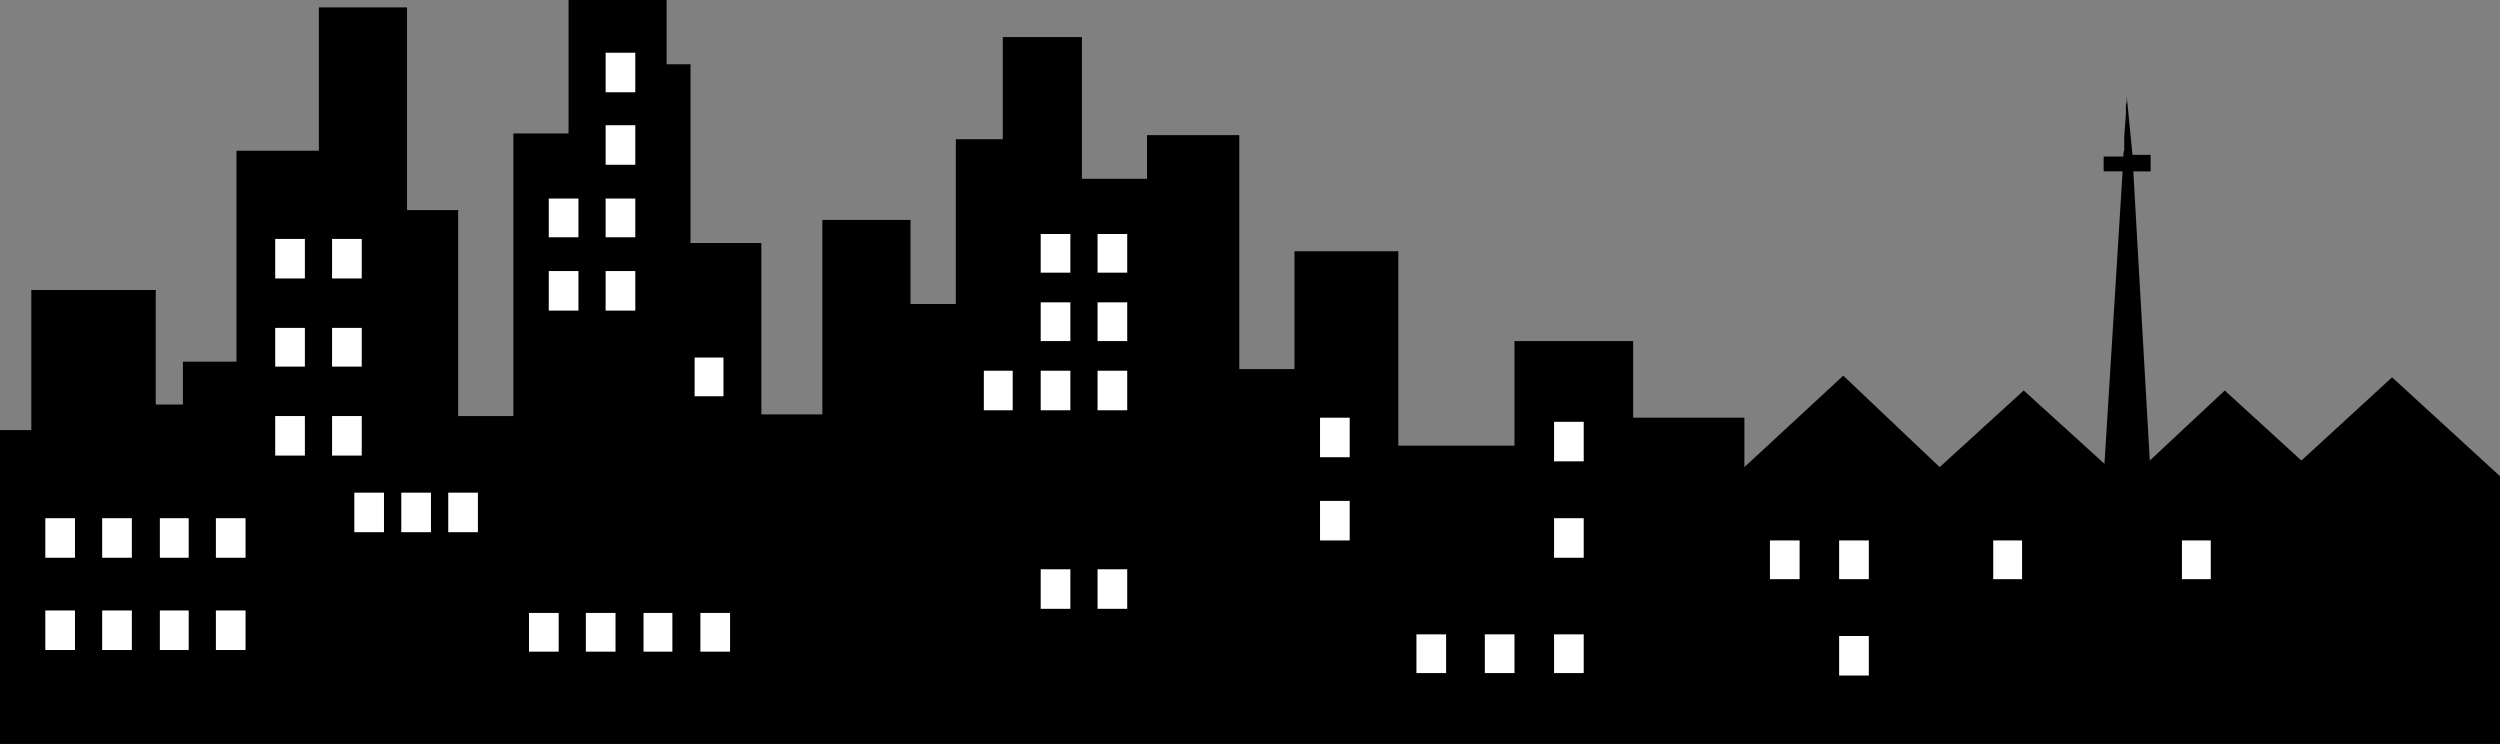 <?xml version="1.0" encoding="UTF-8" standalone="no"?>
<svg
   version="1.0"
   width="129.724mm"
   height="38.602mm"
   id="svg50"
   sodipodi:docname="City Skyline 33.wmf"
   xmlns:inkscape="http://www.inkscape.org/namespaces/inkscape"
   xmlns:sodipodi="http://sodipodi.sourceforge.net/DTD/sodipodi-0.dtd"
   xmlns="http://www.w3.org/2000/svg"
   xmlns:svg="http://www.w3.org/2000/svg">
  <rect width="100%" height="100%" fill="#808080" stroke="none"/>
  <sodipodi:namedview
     id="namedview50"
     pagecolor="#ffffff"
     bordercolor="#000000"
     borderopacity="0.25"
     inkscape:showpageshadow="2"
     inkscape:pageopacity="0.0"
     inkscape:pagecheckerboard="0"
     inkscape:deskcolor="#d1d1d1"
     inkscape:document-units="mm" />
  <defs
     id="defs1">
    <pattern
       id="WMFhbasepattern"
       patternUnits="userSpaceOnUse"
       width="6"
       height="6"
       x="0"
       y="0" />
  </defs>
  <path
     style="fill:#000000;fill-opacity:1;fill-rule:evenodd;stroke:none"
     d="M 0,145.898 V 84.34 H 6.141 V 56.873 h 24.402 v 22.458 H 35.875 V 70.929 H 46.379 V 29.567 H 62.539 V 1.454 H 79.83 V 41.2 H 89.849 V 81.593 H 100.677 V 26.174 h 10.827 V 0 h 19.23 v 12.602 h 4.686 v 35.061 h 13.898 V 81.27 h 11.958 V 43.139 h 17.291 v 16.48 h 8.888 V 27.305 h 9.211 V 7.271 h 15.514 V 35.061 h 12.766 v -8.563 h 18.099 v 45.886 h 10.827 v -23.105 h 20.362 v 38.131 h 22.786 V 66.89 h 23.27 v 15.026 h 21.816 v 9.694 l 19.392,-17.934 18.907,17.934 16.483,-15.026 15.837,14.38 3.555,-57.357 h -3.717 v -3.07 0.162 h 0.646 1.293 1.778 0.162 v -0.646 l 0.162,-0.646 v -0.646 -0.969 -0.969 l 0.162,-2.262 0.162,-2.1 v -0.969 -0.808 l 0.162,-0.808 v -0.485 -0.485 l 1.131,11.471 h 3.555 v 3.231 h -3.394 l 3.232,56.711 14.706,-13.733 15.029,13.733 17.776,-16.319 21.17,19.388 v 52.51 z"
     id="path1" />
  <path
     style="fill:#ffffff;fill-opacity:1;fill-rule:evenodd;stroke:none"
     d="m 14.706,109.383 v -7.755 H 8.888 v 7.755 z"
     id="path2" />
  <path
     style="fill:#ffffff;fill-opacity:1;fill-rule:evenodd;stroke:none"
     d="m 14.706,127.479 v -7.755 H 8.888 v 7.755 z"
     id="path3" />
  <path
     style="fill:#ffffff;fill-opacity:1;fill-rule:evenodd;stroke:none"
     d="m 25.856,109.383 v -7.755 h -5.818 v 7.755 z"
     id="path4" />
  <path
     style="fill:#ffffff;fill-opacity:1;fill-rule:evenodd;stroke:none"
     d="m 25.856,127.479 v -7.755 h -5.818 v 7.755 z"
     id="path5" />
  <path
     style="fill:#ffffff;fill-opacity:1;fill-rule:evenodd;stroke:none"
     d="m 37.006,109.383 v -7.755 h -5.656 v 7.755 z"
     id="path6" />
  <path
     style="fill:#ffffff;fill-opacity:1;fill-rule:evenodd;stroke:none"
     d="m 37.006,127.479 v -7.755 h -5.656 v 7.755 z"
     id="path7" />
  <path
     style="fill:#ffffff;fill-opacity:1;fill-rule:evenodd;stroke:none"
     d="m 48.157,109.383 v -7.755 h -5.818 v 7.755 z"
     id="path8" />
  <path
     style="fill:#ffffff;fill-opacity:1;fill-rule:evenodd;stroke:none"
     d="m 48.157,127.479 v -7.755 h -5.818 v 7.755 z"
     id="path9" />
  <path
     style="fill:#ffffff;fill-opacity:1;fill-rule:evenodd;stroke:none"
     d="m 75.306,104.374 v -7.755 h -5.818 v 7.755 z"
     id="path10" />
  <path
     style="fill:#ffffff;fill-opacity:1;fill-rule:evenodd;stroke:none"
     d="m 84.517,104.374 v -7.755 h -5.818 v 7.755 z"
     id="path11" />
  <path
     style="fill:#ffffff;fill-opacity:1;fill-rule:evenodd;stroke:none"
     d="m 93.728,104.374 v -7.755 h -5.818 v 7.755 z"
     id="path12" />
  <path
     style="fill:#ffffff;fill-opacity:1;fill-rule:evenodd;stroke:none"
     d="m 109.565,127.802 v -7.594 h -5.818 v 7.594 z"
     id="path13" />
  <path
     style="fill:#ffffff;fill-opacity:1;fill-rule:evenodd;stroke:none"
     d="m 120.715,127.802 v -7.594 h -5.818 v 7.594 z"
     id="path14" />
  <path
     style="fill:#ffffff;fill-opacity:1;fill-rule:evenodd;stroke:none"
     d="m 131.865,127.802 v -7.594 h -5.656 v 7.594 z"
     id="path15" />
  <path
     style="fill:#ffffff;fill-opacity:1;fill-rule:evenodd;stroke:none"
     d="m 143.177,127.802 v -7.594 h -5.818 v 7.594 z"
     id="path16" />
  <path
     style="fill:#ffffff;fill-opacity:1;fill-rule:evenodd;stroke:none"
     d="m 113.443,46.532 v -7.594 h -5.818 V 46.532 Z"
     id="path17" />
  <path
     style="fill:#ffffff;fill-opacity:1;fill-rule:evenodd;stroke:none"
     d="m 124.593,46.532 v -7.594 h -5.818 V 46.532 Z"
     id="path18" />
  <path
     style="fill:#ffffff;fill-opacity:1;fill-rule:evenodd;stroke:none"
     d="m 113.443,60.912 v -7.755 h -5.818 v 7.755 z"
     id="path19" />
  <path
     style="fill:#ffffff;fill-opacity:1;fill-rule:evenodd;stroke:none"
     d="m 124.593,60.912 v -7.755 h -5.818 v 7.755 z"
     id="path20" />
  <path
     style="fill:#ffffff;fill-opacity:1;fill-rule:evenodd;stroke:none"
     d="m 124.593,32.314 v -7.755 h -5.818 v 7.755 z"
     id="path21" />
  <path
     style="fill:#ffffff;fill-opacity:1;fill-rule:evenodd;stroke:none"
     d="m 124.593,18.096 v -7.755 h -5.818 v 7.755 z"
     id="path22" />
  <path
     style="fill:#ffffff;fill-opacity:1;fill-rule:evenodd;stroke:none"
     d="m 141.885,77.715 v -7.594 h -5.656 v 7.594 z"
     id="path23" />
  <path
     style="fill:#ffffff;fill-opacity:1;fill-rule:evenodd;stroke:none"
     d="M 59.792,89.348 V 81.593 h -5.818 v 7.755 z"
     id="path24" />
  <path
     style="fill:#ffffff;fill-opacity:1;fill-rule:evenodd;stroke:none"
     d="M 70.942,89.348 V 81.593 h -5.818 v 7.755 z"
     id="path25" />
  <path
     style="fill:#ffffff;fill-opacity:1;fill-rule:evenodd;stroke:none"
     d="m 59.792,71.899 v -7.594 h -5.818 v 7.594 z"
     id="path26" />
  <path
     style="fill:#ffffff;fill-opacity:1;fill-rule:evenodd;stroke:none"
     d="m 70.942,71.899 v -7.594 h -5.818 v 7.594 z"
     id="path27" />
  <path
     style="fill:#ffffff;fill-opacity:1;fill-rule:evenodd;stroke:none"
     d="m 59.792,54.611 v -7.755 h -5.818 v 7.755 z"
     id="path28" />
  <path
     style="fill:#ffffff;fill-opacity:1;fill-rule:evenodd;stroke:none"
     d="m 70.942,54.611 v -7.755 h -5.818 v 7.755 z"
     id="path29" />
  <path
     style="fill:#ffffff;fill-opacity:1;fill-rule:evenodd;stroke:none"
     d="m 209.918,119.4 v -7.755 h -5.818 v 7.755 z"
     id="path30" />
  <path
     style="fill:#ffffff;fill-opacity:1;fill-rule:evenodd;stroke:none"
     d="m 221.069,119.4 v -7.755 h -5.818 v 7.755 z"
     id="path31" />
  <path
     style="fill:#ffffff;fill-opacity:1;fill-rule:evenodd;stroke:none"
     d="m 209.918,80.462 v -7.755 h -5.818 v 7.755 z"
     id="path32" />
  <path
     style="fill:#ffffff;fill-opacity:1;fill-rule:evenodd;stroke:none"
     d="m 221.069,80.462 v -7.755 h -5.818 v 7.755 z"
     id="path33" />
  <path
     style="fill:#ffffff;fill-opacity:1;fill-rule:evenodd;stroke:none"
     d="m 209.918,66.89 v -7.594 h -5.818 v 7.594 z"
     id="path34" />
  <path
     style="fill:#ffffff;fill-opacity:1;fill-rule:evenodd;stroke:none"
     d="m 221.069,66.89 v -7.594 h -5.818 v 7.594 z"
     id="path35" />
  <path
     style="fill:#ffffff;fill-opacity:1;fill-rule:evenodd;stroke:none"
     d="M 209.918,53.48 V 45.886 h -5.818 v 7.594 z"
     id="path36" />
  <path
     style="fill:#ffffff;fill-opacity:1;fill-rule:evenodd;stroke:none"
     d="M 221.069,53.48 V 45.886 h -5.818 v 7.594 z"
     id="path37" />
  <path
     style="fill:#ffffff;fill-opacity:1;fill-rule:evenodd;stroke:none"
     d="m 264.7,89.671 v -7.755 h -5.818 v 7.755 z"
     id="path38" />
  <path
     style="fill:#ffffff;fill-opacity:1;fill-rule:evenodd;stroke:none"
     d="m 198.606,80.462 v -7.755 h -5.656 v 7.755 z"
     id="path39" />
  <path
     style="fill:#ffffff;fill-opacity:1;fill-rule:evenodd;stroke:none"
     d="m 264.7,105.99 v -7.755 h -5.818 v 7.755 z"
     id="path40" />
  <path
     style="fill:#ffffff;fill-opacity:1;fill-rule:evenodd;stroke:none"
     d="m 283.608,132.003 v -7.594 h -5.818 v 7.594 z"
     id="path41" />
  <path
     style="fill:#ffffff;fill-opacity:1;fill-rule:evenodd;stroke:none"
     d="m 297.02,132.003 v -7.594 h -5.818 v 7.594 z"
     id="path42" />
  <path
     style="fill:#ffffff;fill-opacity:1;fill-rule:evenodd;stroke:none"
     d="m 310.595,132.003 v -7.594 h -5.818 v 7.594 z"
     id="path43" />
  <path
     style="fill:#ffffff;fill-opacity:1;fill-rule:evenodd;stroke:none"
     d="m 310.595,109.383 v -7.755 h -5.818 v 7.755 z"
     id="path44" />
  <path
     style="fill:#ffffff;fill-opacity:1;fill-rule:evenodd;stroke:none"
     d="m 310.595,90.479 v -7.755 h -5.818 v 7.755 z"
     id="path45" />
  <path
     style="fill:#ffffff;fill-opacity:1;fill-rule:evenodd;stroke:none"
     d="m 352.934,113.584 v -7.594 h -5.818 v 7.594 z"
     id="path46" />
  <path
     style="fill:#ffffff;fill-opacity:1;fill-rule:evenodd;stroke:none"
     d="m 366.508,113.584 v -7.594 h -5.818 v 7.594 z"
     id="path47" />
  <path
     style="fill:#ffffff;fill-opacity:1;fill-rule:evenodd;stroke:none"
     d="m 366.508,132.488 v -7.755 h -5.818 v 7.755 z"
     id="path48" />
  <path
     style="fill:#ffffff;fill-opacity:1;fill-rule:evenodd;stroke:none"
     d="m 396.566,113.584 v -7.594 h -5.656 v 7.594 z"
     id="path49" />
  <path
     style="fill:#ffffff;fill-opacity:1;fill-rule:evenodd;stroke:none"
     d="m 433.572,113.584 v -7.594 h -5.656 v 7.594 z"
     id="path50" />
</svg>
